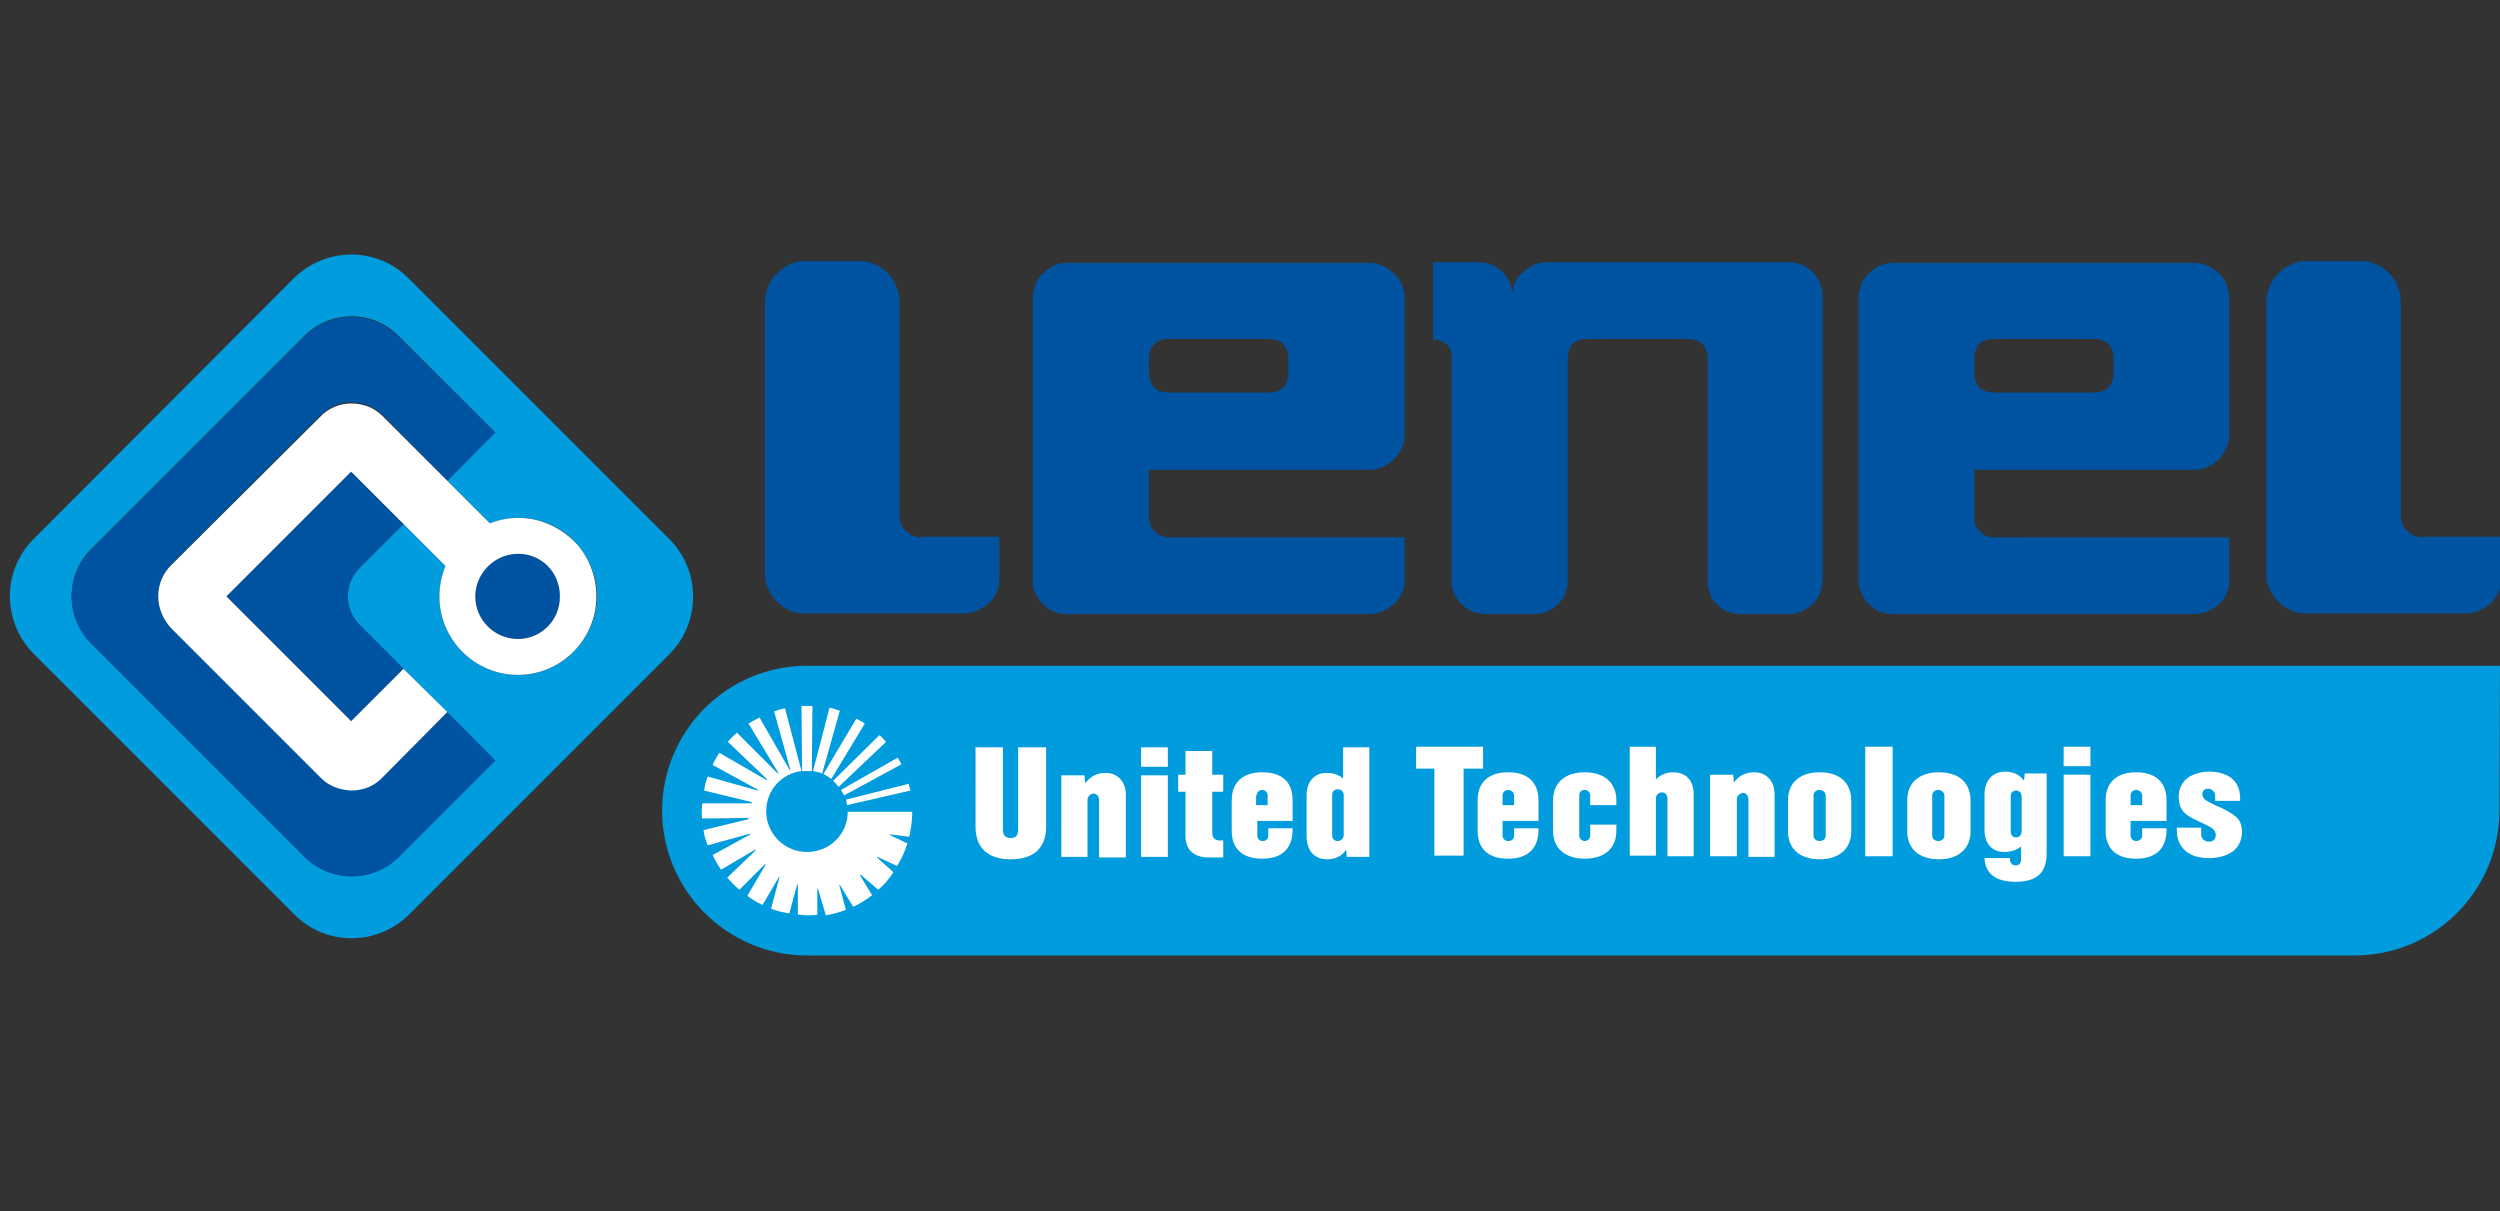 <?xml version="1.0" encoding="UTF-8"?> <!-- Generator: Adobe Illustrator 24.1.3, SVG Export Plug-In . SVG Version: 6.00 Build 0) --> <svg xmlns="http://www.w3.org/2000/svg" xmlns:xlink="http://www.w3.org/1999/xlink" version="1.1" id="Layer_1" x="0px" y="0px" viewBox="0 0 410.8 199" style="enable-background:new 0 0 410.8 199;" xml:space="preserve"><rect x="0" y="0" width="410.8" height="199" fill="#333333" stroke="none"/> <style type="text/css"> .st0{fill:#009CDE;} .st1{fill:#FFFFFF;} .st2{fill:#0053A1;} </style> <path class="st0" d="M410.8,109.4H132.6c-13.1,0-23.8,10.7-23.8,23.8s10.7,23.8,23.8,23.8h254.3c13.2,0,23.8-10.7,23.8-23.8 L410.8,109.4z"></path> <path class="st1" d="M139.2,132.3c-0.1-0.3-0.1-0.7-0.2-0.9l10.3-2.6c0.1,0.3,0.2,0.8,0.3,1.1L139.2,132.3z M138.2,129.8 c0.2,0.3,0.3,0.6,0.5,0.9l9.4-5.1c-0.1-0.3-0.4-0.8-0.6-1.1L138.2,129.8z M145.6,121.9c-0.3-0.3-0.7-0.8-1.1-1.1l-7.6,7.5 c0.3,0.3,0.6,0.6,0.9,1L145.6,121.9z M135.3,127.2c0.5,0.2,0.9,0.5,1.3,0.8l5.5-9.1c-0.4-0.3-1-0.6-1.4-0.8L135.3,127.2z M133.6,126.7c0.5,0.1,1,0.2,1.5,0.4l2.9-10.3c-0.5-0.2-1.1-0.4-1.7-0.5L133.6,126.7z M133.5,116c-0.3,0-0.6,0-0.9,0 c-0.3,0-0.6,0-0.9,0l0.1,10.7c0.3,0,0.5,0,0.8,0c0.3,0,0.5,0,0.8,0L133.5,116z M139,149.5l-1.1-4.1l0.1,0l2.2,3.6 c1.1-0.5,2.2-1.2,3.1-1.9l-2-3.3l0.1-0.1l2.9,2.5c1-0.8,1.9-1.9,2.5-2.9l-2.7-2.4l0.1-0.1l3.2,1.5c0.7-1.1,1.3-2.4,1.7-3.7l-2.9-1.4 l0-0.1l3.2,0.4c0.3-1.3,0.5-2.7,0.5-4.1h-10.6c0,3.7-3,6.6-6.7,6.6c-3.7,0-6.7-3-6.7-6.7c0-3.4,2.5-6.2,5.8-6.6l-2.7-10.3 c-0.6,0.1-1.3,0.3-1.8,0.5l2.7,9.7l-0.1,0l-5-8.7c-0.6,0.3-1.3,0.7-1.8,1l4.9,8.1l-0.1,0.1l-6.7-6.7c-0.5,0.4-1.1,1-1.5,1.5l6.5,6.2 l-0.1,0.1l-7.8-4.5c-0.4,0.6-0.8,1.3-1.1,2l7.5,4.1l-0.1,0.1l-8.2-2.3c-0.3,0.7-0.5,1.6-0.6,2.3l7.8,1.9l0,0.2h-8.1 c0,0.4-0.1,0.9-0.1,1.3c0,0.4,0,0.9,0.1,1.2l7.6-0.1l0,0.2l-7.4,1.8c0.1,0.9,0.4,1.8,0.7,2.5l6.9-1.9l0.1,0.1l-6.2,3.4 c0.4,0.8,0.8,1.6,1.4,2.4l5.6-3.3l0.1,0.1l-4.7,4.5c0.6,0.7,1.3,1.4,2,2l4.2-4.2l0.1,0.1l-3,5.1c0.8,0.6,1.6,1.1,2.5,1.5l2.7-4.6 l0.1,0l-1.4,5.2c0.9,0.4,1.9,0.6,3,0.8l1.3-4.8l0.1,0l0,5c0.5,0,1,0.1,1.5,0.1c0.6,0,1.2,0,1.7-0.1V146l0.1,0l1.3,4.4 C136.9,150.2,138,149.9,139,149.5"></path> <path class="st1" d="M225,122.8v18h-3.7l-0.1-1.1h-0.1c-0.2,0.4-1.1,1.5-3,1.5c-2.2,0-3.4-1.5-3.4-3.8v-6.7c0-2.3,1.3-3.7,3.3-3.7 c1.6,0,2.4,0.7,2.7,0.9h0v-5.1H225z M218.9,137.2c0,0.7,0.4,1,0.9,1c0.4,0,1-0.3,1-1v-6.5c0-0.7-0.5-1-1-1c-0.5,0-0.9,0.3-0.9,1 C218.9,131.5,218.9,137.2,218.9,137.2 M193.6,130.1v-2.8h1.2v-3.9h4.4v3.9h1.8v2.8h-1.8v6.8c0,0.8,0.5,1.2,1.2,1.2 c0.3,0,0.6,0,0.6,0v2.8h-2.4c-2.4,0-3.8-1.3-3.8-3.4v-7.4H193.6z M187.5,122.8h4.4v3.2h-4.4V122.8z M187.5,127.4h4.4v13.4h-4.4 V127.4z M178.2,127.4l0.1,1.2h0.1c0.4-0.5,1.4-1.6,3.2-1.6c2.2,0,3.4,1.6,3.4,3.6v10.3h-4.4v-9.4c0-0.7-0.4-1.1-0.9-1.1 c-0.4,0-1,0.4-1,1v9.4h-4.3v-13.4H178.2z M160.2,122.8h4.6v13.4c0,0.9,0.2,1.5,1.3,1.5c0.9,0,1.2-0.5,1.2-1.5v-13.4h4.6v13 c0,3-1.5,5.4-5.8,5.4c-3.6,0-5.8-1.7-5.8-5.4V122.8z"></path> <polygon class="st1" points="232.7,122.7 243.7,122.7 243.7,126.3 240.5,126.3 240.5,140.6 235.7,140.6 235.7,126.3 232.7,126.3 "></polygon> <path class="st1" d="M246.9,130.7c0-0.5,0.4-0.9,0.9-0.9c0.5,0,1,0.4,1,0.9v1.6h-1.9V130.7z M252.8,134.9v-3.4c0-2.8-1.6-4.6-5-4.6 c-3.1,0-5,1.6-5,4.6v5c0,3.1,1.9,4.6,5,4.6c3.4,0,4.9-1.8,5-4.5v-0.5h-4v1.2c0,0.6-0.4,0.9-1,0.9c-0.5,0-0.9-0.4-0.9-0.9v-2.4H252.8 z"></path> <path class="st1" d="M206.5,130.7c0-0.5,0.4-0.9,0.9-0.9c0.5,0,0.9,0.4,0.9,0.9v1.6h-1.9V130.7z M212.4,134.9v-3.4 c0-2.8-1.5-4.6-5-4.6c-3.1,0-5,1.6-5,4.6v5c0,3.1,1.9,4.6,5,4.6c3.4,0,4.9-1.8,5-4.5v-0.5h-4v1.2c0,0.6-0.4,0.9-0.9,0.9 c-0.6,0-0.9-0.4-0.9-0.9v-2.4H212.4z"></path> <path class="st1" d="M265.6,135.5v1c0,2.8-1.8,4.6-5.2,4.6c-3.1,0-5.2-1.6-5.2-4.6v-5c0-3,2.1-4.6,5.2-4.6c3.4,0,5.2,1.9,5.2,4.6 v0.8h-4.3v-1.6c0-0.5-0.4-0.9-0.9-0.9c-0.6,0-0.9,0.4-0.9,0.9v6.6c0,0.5,0.4,0.9,0.9,0.9c0.5,0,0.9-0.4,0.9-0.9v-1.8H265.6z"></path> <path class="st1" d="M272.1,122.7v5.4h0c0.4-0.5,1.4-1.2,2.8-1.2c2.4,0,3.4,1.6,3.4,3.6c0,1.5,0,10.2,0,10.2H274v-9.4 c0-0.7-0.4-1.1-0.9-1.1c-0.4,0-1,0.3-1,1v9.4h-4.3v-17.9H272.1z"></path> <path class="st1" d="M284.8,127.3l0.1,1.2h0.1c0.4-0.6,1.4-1.6,3.2-1.6c2.2,0,3.4,1.6,3.4,3.6v10.3h-4.3v-9.4c0-0.7-0.4-1.1-0.9-1.1 c-0.4,0-1,0.4-1,1v9.4H281v-13.4H284.8z"></path> <path class="st1" d="M300,137.3c0,0.6-0.5,0.9-1,0.9c-0.6,0-1-0.4-1-0.9v-6.6c0-0.5,0.4-0.9,1-0.9c0.5,0,1,0.4,1,0.9V137.3z M299,126.9c-3.1,0-5.2,1.6-5.2,4.6v5.1c0,3,2.1,4.6,5.2,4.6c3.4,0,5.2-1.9,5.2-4.6v-5C304.2,128.7,302.4,126.9,299,126.9"></path> <path class="st1" d="M319.5,137.3c0,0.6-0.5,0.9-1,0.9c-0.6,0-1-0.4-1-0.9v-6.6c0-0.5,0.4-0.9,1-0.9c0.5,0,1,0.4,1,0.9V137.3z M318.6,126.9c-3.1,0-5.2,1.6-5.2,4.6v5.1c0,3,2.1,4.6,5.2,4.6c3.4,0,5.2-1.9,5.2-4.6v-5C323.8,128.7,322,126.9,318.6,126.9"></path> <rect x="306.5" y="122.7" class="st1" width="4.5" height="18"></rect> <path class="st1" d="M332.2,136.6c0,0.7-0.5,1-0.9,1c-0.5,0-0.9-0.3-0.9-1v-5.7c0-0.7,0.4-1,0.9-1c0.4,0,0.9,0.3,0.9,1V136.6z M332.7,127.2l-0.1,1h-0.1c-0.2-0.3-1-1.4-3-1.4c-2.2,0-3.4,1.6-3.4,3.7v5.9c0,2.2,1.2,3.6,3.3,3.6c1.3,0,2.2-0.5,2.7-0.9h0v2.2 c0,0.6-0.4,0.9-0.9,0.9c-0.5,0-0.9-0.4-0.9-0.9v-0.3h-4.2c0.1,2.5,1.8,3.9,5.1,3.9c3.8,0,5.1-1.8,5.1-4.6v-13.2H332.7z"></path> <rect x="339.1" y="127.3" class="st1" width="4.4" height="13.4"></rect> <rect x="339.1" y="122.7" class="st1" width="4.4" height="3.2"></rect> <path class="st1" d="M350.1,130.7c0-0.5,0.4-0.9,0.9-0.9c0.5,0,1,0.4,1,0.9v1.6h-1.9V130.7z M356,134.9v-3.4c0-2.8-1.6-4.6-5-4.6 c-3.1,0-5,1.6-5,4.6v5c0,3.1,1.9,4.6,5,4.6c3.4,0,4.9-1.8,5-4.5v-0.5h-4v1.2c0,0.6-0.5,0.9-1,0.9c-0.5,0-0.9-0.4-0.9-0.9v-2.4H356z"></path> <path class="st1" d="M368,131.6h-2h-2v-0.3v-0.5c0-0.3-0.1-0.6-0.3-0.8c-0.2-0.2-0.5-0.4-0.8-0.4c-0.4,0-0.7,0.1-0.8,0.3 c-0.2,0.2-0.2,0.4-0.2,0.6c0,0.5,0.3,0.9,0.9,1.2c0.6,0.3,1.3,0.7,2.1,1c1,0.5,1.8,0.9,2.5,1.5c0.7,0.6,1,1.4,1,2.5 c0,1.4-0.6,2.5-1.5,3.2c-1,0.7-2.3,1.1-3.9,1.1c-1.7,0-3-0.4-3.9-1.2c-0.9-0.8-1.4-1.9-1.4-3.3v-0.3v-0.2h2h2v0.5v0.6 c0,0.3,0.1,0.6,0.3,0.8c0.2,0.2,0.5,0.4,1,0.4c0.4,0,0.6-0.1,0.8-0.3c0.2-0.2,0.3-0.5,0.3-0.8c0-0.4-0.2-0.8-0.6-1.1 c-0.4-0.3-1.1-0.6-1.9-1c-1.2-0.5-2.1-1-2.7-1.6c-0.6-0.6-0.9-1.5-0.9-2.6c0-1.4,0.6-2.4,1.5-3.1c0.9-0.6,2.1-1,3.5-1 c1.4,0,2.6,0.3,3.6,1c0.9,0.7,1.5,1.8,1.5,3.4v0.2V131.6z"></path> <path class="st2" d="M299.4,95.4c0,1.6-0.5,2.8-1.6,3.9c-1.1,1-2.3,1.6-3.8,1.6h-8c-1.6,0-2.8-0.5-3.9-1.6c-1-1-1.5-2.3-1.5-3.9 V59.1c0-2.3-1.1-3.4-3.4-3.4h-16.4c-2.2,0-3.2,1.1-3.2,3.4v36.3c0,1.6-0.5,2.8-1.6,3.9c-1.1,1-2.3,1.6-3.8,1.6h-7.9 c-1.6,0-3-0.5-4.1-1.6c-1.1-1-1.7-2.3-1.7-3.9V58.3c0-0.7-0.3-1.3-0.9-1.8c-0.6-0.5-1.3-0.7-2.1-0.7V43.1h7.6c1.4,0,2.6,0.5,3.7,1.5 c1,1,1.6,2.2,1.7,3.6c0.1-1.4,0.7-2.6,1.9-3.6c1.1-1,2.3-1.5,3.8-1.5h39.7c1.5,0,2.9,0.5,4,1.7c1.1,1.1,1.6,2.5,1.6,4V95.4z"></path> <path class="st2" d="M188.8,59.1c0-2.3,1.1-3.4,3.3-3.4h16.3c2.2,0,3.3,1.1,3.3,3.4v2c0,2.3-1.1,3.4-3.3,3.4h-16.3 c-2.2,0-3.3-1.1-3.3-3.4V59.1z M192.1,88.3c-0.9,0-1.7-0.3-2.3-0.9c-0.6-0.6-1-1.4-1-2.2v-8h36.1c1.6,0,2.9-0.6,4.1-1.7 c1.2-1.2,1.8-2.5,1.8-4V48.9c0-1.5-0.6-2.9-1.8-4c-1.2-1.1-2.5-1.7-4.1-1.7h-49.6c-1.5,0-2.8,0.6-3.9,1.7c-1.1,1.1-1.7,2.5-1.7,4 v46.4c0,1.6,0.6,2.9,1.7,4c1.1,1.1,2.5,1.6,3.9,1.6h49.6c1.6,0,2.9-0.6,4.1-1.6c1.2-1.1,1.8-2.4,1.8-4v-7H192.1z"></path> <path class="st2" d="M324.4,59.1c0-2.3,1.1-3.4,3.3-3.4H344c2.2,0,3.3,1.1,3.3,3.4v2c0,2.3-1.1,3.4-3.3,3.4h-16.3 c-2.2,0-3.3-1.1-3.3-3.4V59.1z M327.7,88.3c-0.9,0-1.7-0.3-2.3-0.9c-0.7-0.6-1-1.4-1-2.2v-8h36.1c1.5,0,2.9-0.6,4.1-1.7 c1.1-1.2,1.7-2.5,1.7-4V48.9c0-1.5-0.6-2.9-1.7-4c-1.2-1.1-2.6-1.7-4.1-1.7H311c-1.5,0-2.8,0.6-3.9,1.7c-1.1,1.1-1.7,2.5-1.7,4v46.4 c0,1.6,0.6,2.9,1.7,4c1.1,1.1,2.4,1.6,3.9,1.6h49.5c1.5,0,2.9-0.6,4.1-1.6c1.2-1.1,1.7-2.4,1.7-4v-7H327.7z"></path> <path class="st2" d="M151.6,88.3c-1.1,0-2-0.3-2.7-1c-0.8-0.7-1.1-1.6-1.1-2.5V49.8c0-1.9-0.6-3.5-1.9-4.9c-1.3-1.3-2.8-2-4.7-2h-9 c-1.7,0-3.1,0.7-4.5,2c-1.4,1.3-2,3-2,4.9v44.5c0,1.8,0.7,3.3,2,4.6c1.3,1.3,2.8,1.9,4.5,1.9h27.4h-1.3c1.6,0,2.9-0.6,4.1-1.6 c1.2-1.1,1.8-2.4,1.8-4v-7H151.6z"></path> <path class="st2" d="M398.3,88.3c-1.1,0-2-0.3-2.7-1c-0.8-0.7-1.1-1.6-1.1-2.5V49.8c0-1.9-0.6-3.5-1.9-4.9c-1.3-1.3-2.9-2-4.7-2h-9 c-1.6,0-3.2,0.7-4.5,2c-1.3,1.3-2,3-2,4.9v44.5c0,1.8,0.7,3.3,2,4.6c1.3,1.3,2.8,1.9,4.6,1.9h27.4h-1.3c1.6,0,2.9-0.6,4.1-1.6 c1.2-1.1,1.8-2.4,1.8-4v-7H398.3z"></path> <path class="st0" d="M85.1,110.9c-7.1,0-12.9-5.8-12.9-12.9c0-1.8,0.4-3.4,1-5c-1.7-1.7-4.3-4.3-6.9-6.9l-7.2,7.2 c-2.6,2.6-2.6,6.9,0,9.4l22.2,22.2l-15.8,15.8c-4.3,4.3-11.3,4.3-15.5,0l-35-35c-4.3-4.3-4.3-11.3,0-15.5l35-35 c4.3-4.3,11.3-4.3,15.5,0l15.8,15.8L73.5,79l7,7c1.5-0.6,3-0.9,4.7-0.9c3.4,0,6.7,1.3,9.1,3.8c2.4,2.4,3.8,5.7,3.8,9.1 C98,105.1,92.2,110.9,85.1,110.9 M109.9,88.5L67.2,45.8c-5.2-5.3-13.7-5.3-19,0L5.6,88.5c-5.3,5.2-5.3,13.7,0,19l42.7,42.7 c5.2,5.3,13.7,5.3,19,0l42.7-42.7C115.2,102.3,115.2,93.7,109.9,88.5"></path> <path class="st2" d="M59.1,102.7c-2.6-2.6-2.6-6.8,0-9.4l7.2-7.2c-3.6-3.6-7.2-7.2-8.6-8.6C54.6,80.6,40.3,94.9,37.2,98 c3.1,3.1,17.3,17.4,20.5,20.5c2.6-2.6,8.6-8.6,8.6-8.6"></path> <path class="st2" d="M73.5,117l-10.6,10.6c-1.4,1.4-3.3,2.2-5.2,2.2c-1.9,0-3.8-0.8-5.1-2.2l-24.5-24.5c-1.4-1.4-2.1-3.2-2.1-5.2 c0-1.9,0.8-3.8,2.1-5.1l24.5-24.5c1.4-1.4,3.2-2.2,5.1-2.2c2,0,3.8,0.8,5.2,2.1L73.5,79l7.9-7.9L65.5,55.3C61.2,51,54.3,51,50,55.3 l-35,35c-4.3,4.3-4.3,11.3,0,15.5l35,35c4.3,4.3,11.3,4.3,15.6,0l15.8-15.8"></path> <path class="st2" d="M85.1,91c-3.8,0-7,3.1-7,7c0,3.8,3.2,7,7,7s7-3.1,7-7c0-1.9-0.7-3.6-2-4.9C88.8,91.8,87,91,85.1,91"></path> <path class="st1" d="M85.1,105c-3.8,0-7-3.1-7-7c0-3.8,3.2-7,7-7c1.9,0,3.6,0.7,4.9,2c1.3,1.3,2,3.1,2,4.9 C92.1,101.8,89,105,85.1,105 M94.3,88.9c-2.5-2.4-5.7-3.8-9.1-3.8c-1.7,0-3.2,0.3-4.7,0.9l-7-7L62.9,68.4c-1.4-1.4-3.2-2.1-5.2-2.1 c-1.9,0-3.8,0.8-5.1,2.2L28.1,92.9c-1.4,1.4-2.1,3.2-2.1,5.1c0,1.9,0.8,3.8,2.1,5.2l24.5,24.5c1.3,1.4,3.1,2.1,5.1,2.2 c2,0,3.8-0.7,5.2-2.2L73.5,117l-7.2-7.1c0,0-6,6-8.6,8.6c-3.1-3.1-17.4-17.4-20.5-20.5c3.1-3.1,17.4-17.4,20.5-20.5 c1.4,1.4,5,5,8.6,8.6c2.6,2.6,5.2,5.2,6.9,6.9c-0.6,1.5-1,3.2-1,5c0,7.1,5.8,12.9,12.9,12.9c7.1,0,12.9-5.8,12.9-12.9 C98,94.6,96.7,91.3,94.3,88.9"></path> </svg> 